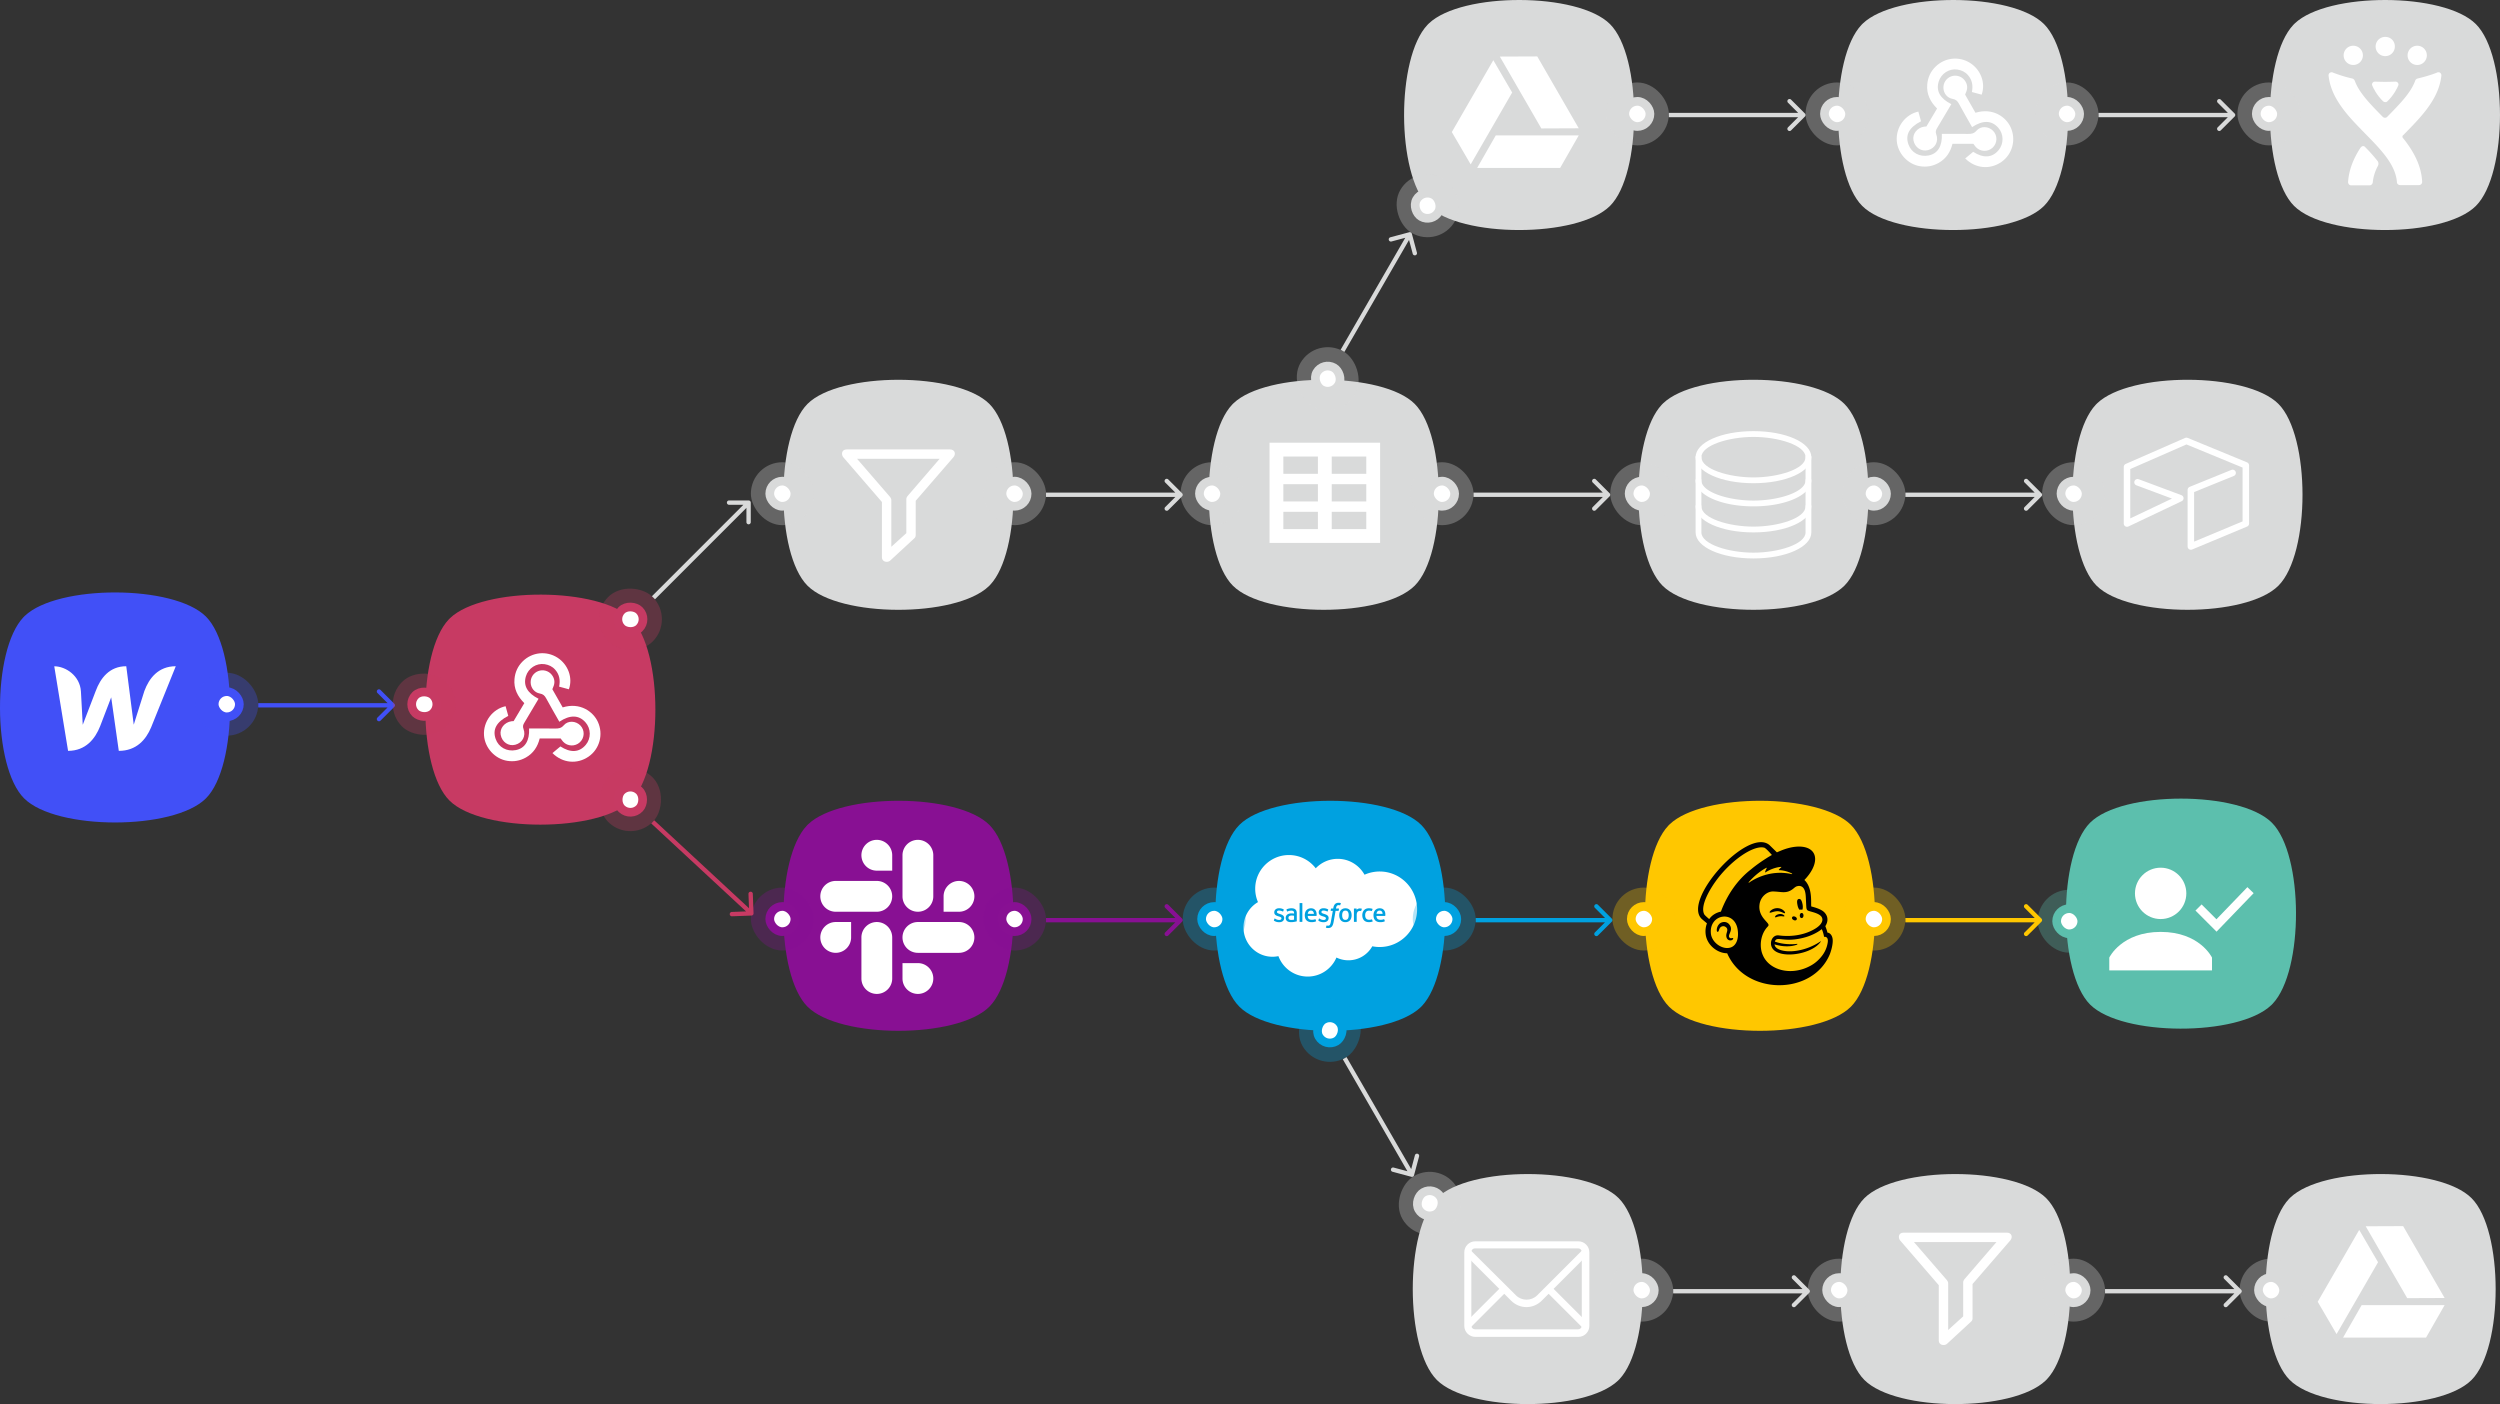 <svg xmlns="http://www.w3.org/2000/svg" fill="none" viewBox="0 0 1152 647">
  <rect x="0" y="0" width="1152" height="647" fill="#333333" stroke="none"/>
  <path d="M1057.41 10.816c15.22-14.518 68.77-14.42 83.48.292 14.81 14.811 14.81 68.973 0 83.784-14.81 14.811-68.97 14.811-83.78-.003-14.7-14.703-14.81-68.166-.33-83.445.2-.215.41-.424.63-.628z" fill="#D9DADA"/>
  <path d="M1084.38 21.074c-2.51 0-4.43 2.037-4.43 4.433a4.424 4.424 0 004.43 4.433c2.52 0 4.44-2.037 4.44-4.433a4.426 4.426 0 00-4.44-4.433zm29.48 0a4.426 4.426 0 00-4.44 4.433c0 2.516 2.04 4.433 4.44 4.433 2.51 0 4.43-2.037 4.43-4.433s-1.92-4.433-4.43-4.433zM1099.12 17a4.418 4.418 0 00-4.43 4.433 4.418 4.418 0 004.43 4.433c2.52 0 4.43-2.037 4.43-4.433 0-2.516-1.91-4.433-4.43-4.433zm25.28 16.535c-.24-.24-.6-.24-.84-.24-.12 0-.36 0-.48.12-2.99 1.198-6.11 2.037-8.98 2.755-.6.12-1.08.6-1.2 1.079-2.04 5.631-7.31 10.903-12.82 16.534-.24.24-.48.48-1.08.48-.48 0-.84-.24-1.08-.48-5.51-5.63-10.78-10.903-12.82-16.534-.24-.48-.6-.959-1.2-1.079-2.75-.599-5.87-1.557-8.98-2.755-.12-.12-.36-.12-.48-.12-.36 0-.6.12-.84.24-.36.24-.6.719-.6 1.198.48 4.673 2.28 9.226 5.63 14.018 3.12 4.553 7.19 8.627 11.14 12.7 7.31 7.43 14.14 14.378 14.74 22.526 0 .719.72 1.318 1.44 1.318h8.75c.71 0 1.43-.6 1.43-1.438v-.12c-.24-5.391-2.27-10.903-6.23-16.654-.84-1.198-1.67-2.396-2.63-3.475-.36-.479-.24-1.078.12-1.318l.84-.838c3.95-4.074 8.02-8.148 11.14-12.7 3.35-4.794 5.15-9.346 5.63-14.02 0-.359-.12-.838-.6-1.197zm-34.51 34.267c-.24-.24-.48-.48-.95-.48-.6 0-.96.48-1.2.72-3.6 5.511-5.39 10.663-5.75 15.815 0 .36.12.719.36 1.079.24.24.59.479 1.07.479h8.51c.72 0 1.32-.6 1.44-1.318.24-2.516.96-5.032 2.39-7.668a2.17 2.17 0 00-.11-2.157c-1.44-1.797-3.12-3.834-5.76-6.47z" fill="#fff"/>
  <path d="M1099.12 37.728c2.64 0 4.19-.12 4.79-.12.72 0 1.32.6 1.32 1.318 0 .24 0 .36-.12.48-.36.958-1.92 4.313-5.03 7.308-.36.36-.72.36-.96.36s-.6-.12-.96-.36c-2.99-2.875-4.67-6.35-5.03-7.309 0-.12-.12-.24-.12-.479 0-.719.6-1.318 1.32-1.318.6 0 2.15.12 4.79.12z" fill="#fff"/>
  <path d="M568.407 185.816c15.228-14.518 68.772-14.421 83.485.292 14.811 14.811 14.811 68.973 0 83.784-14.811 14.811-68.972 14.811-83.784-.003-14.701-14.703-14.809-68.166-.329-83.445.203-.215.414-.424.628-.628z" fill="#D9DADA"/>
  <path d="M585 204v46.177h50.954V204H585zm22.292 39.808h-15.923v-7.962h15.923v7.962zm0-12.739h-15.923v-7.961h15.923v7.961zm0-12.738h-15.923v-7.962h15.923v7.962zm22.293 25.477h-15.923v-7.962h15.923v7.962zm0-12.739h-15.923v-7.961h15.923v7.961zm0-12.738h-15.923v-7.962h15.923v7.962z" fill="#fff"/>
  <rect opacity=".3" x="650" y="213" width="29" height="29" rx="14.5" fill="#D9DADA"/>
  <rect x="658.7" y="221.7" width="11.6" height="11.6" rx="5.8" fill="#fff" stroke="#D9DADA" stroke-width="4"/>
  <path d="M741.707 228.707a.999.999 0 000-1.414l-6.364-6.364a.999.999 0 10-1.414 1.414l5.657 5.657-5.657 5.657a.999.999 0 101.414 1.414l6.364-6.364zM679 229h62v-2h-62v2z" fill="#D9DADA"/>
  <path d="M654.593 464.184c-15.228 14.518-68.772 14.421-83.485-.292-14.811-14.811-14.811-68.973 0-83.784 14.811-14.811 68.972-14.811 83.784.003 14.701 14.703 14.809 68.166.329 83.445-.203.215-.414.424-.628.628z" fill="#00A1E0"/>
  <path fill-rule="evenodd" clip-rule="evenodd" d="M606.291 400.108c2.58-2.688 6.172-4.356 10.145-4.356 5.281 0 9.888 2.945 12.341 7.317a17.043 17.043 0 016.976-1.483c9.525 0 17.247 7.789 17.247 17.399 0 9.61-7.722 17.4-17.247 17.4-1.163 0-2.299-.117-3.397-.339-2.16 3.854-6.279 6.458-11.004 6.458a12.539 12.539 0 01-5.516-1.27c-2.19 5.153-7.294 8.766-13.24 8.766-6.195 0-11.474-3.919-13.499-9.416a13.18 13.18 0 01-2.744.286c-7.375 0-13.353-6.041-13.353-13.493 0-4.994 2.685-9.354 6.677-11.687a15.43 15.43 0 01-1.278-6.171c0-8.571 6.956-15.519 15.537-15.519 5.039 0 9.516 2.395 12.355 6.108z" fill="#fff"/>
  <path fill-rule="evenodd" clip-rule="evenodd" d="M587.016 424.09c-.043.112.015.135.029.155.128.092.258.16.389.235.696.368 1.353.476 2.04.476 1.399 0 2.268-.744 2.268-1.942v-.023c0-1.108-.981-1.51-1.901-1.801l-.12-.039c-.693-.225-1.292-.42-1.292-.876v-.024c0-.391.35-.678.892-.678.603 0 1.317.2 1.778.454 0 0 .136.088.185-.043l.285-.766c.026-.073-.02-.129-.068-.157-.526-.321-1.253-.539-2.005-.539h-.14c-1.28 0-2.175.775-2.175 1.883v.024c0 1.168.987 1.548 1.911 1.811l.148.047c.673.206 1.254.385 1.254.858v.024c0 .433-.377.755-.986.755-.235 0-.988-.004-1.802-.518-.098-.058-.154-.099-.23-.145-.04-.025-.141-.069-.184.063l-.276.766zm20.483 0c-.043.112.015.135.03.155.127.092.257.16.388.235.696.368 1.354.476 2.04.476 1.399 0 2.269-.744 2.269-1.942v-.023c0-1.108-.981-1.51-1.901-1.801l-.12-.039c-.694-.225-1.292-.42-1.292-.876v-.024c0-.391.35-.678.892-.678.603 0 1.317.2 1.777.454 0 0 .136.088.186-.043l.284-.766c.027-.073-.02-.129-.068-.157-.526-.321-1.252-.539-2.004-.539h-.14c-1.281 0-2.175.775-2.175 1.883v.024c0 1.168.986 1.548 1.911 1.811l.148.047c.673.206 1.254.385 1.254.858v.024c0 .433-.378.755-.986.755-.236 0-.989-.004-1.802-.518-.099-.058-.156-.097-.231-.145-.025-.017-.143-.063-.184.063l-.276.766zm13.983-2.347c0 .677-.126 1.211-.374 1.588-.247.373-.619.555-1.138.555-.519 0-.889-.182-1.132-.555-.244-.377-.369-.911-.369-1.588 0-.676.125-1.209.369-1.582.243-.369.613-.549 1.132-.549.519 0 .891.18 1.138.55.249.372.374.905.374 1.581zm1.169-1.255a2.82 2.82 0 00-.532-1.015 2.58 2.58 0 00-.897-.682c-.357-.166-.778-.251-1.252-.251s-.895.085-1.252.251a2.571 2.571 0 00-.897.683 2.799 2.799 0 00-.531 1.014 4.391 4.391 0 00-.172 1.255c0 .448.057.87.172 1.255.114.387.293.729.531 1.015.238.286.541.514.897.676.358.162.779.245 1.252.245a3.02 3.02 0 001.252-.245c.356-.162.658-.39.897-.676a2.82 2.82 0 00.532-1.015c.114-.386.172-.808.172-1.255 0-.447-.058-.869-.172-1.255zm9.59 3.217c-.038-.114-.149-.071-.149-.071-.169.065-.35.125-.543.155-.194.031-.41.046-.64.046-.565 0-1.014-.168-1.335-.501-.323-.332-.504-.869-.502-1.596.002-.661.161-1.159.448-1.538.284-.377.718-.571 1.296-.571.482 0 .849.056 1.234.177 0 0 .092.04.136-.081.102-.283.178-.485.287-.798.031-.088-.045-.126-.073-.137a4.575 4.575 0 00-.779-.197 5.958 5.958 0 00-.876-.058c-.49 0-.928.083-1.302.25a2.705 2.705 0 00-.94.681 2.876 2.876 0 00-.568 1.015 4.018 4.018 0 00-.191 1.257c0 .969.261 1.752.777 2.325.517.575 1.293.868 2.306.868.598 0 1.212-.121 1.654-.295 0 0 .084-.041.048-.139l-.288-.792zm2.044-2.611c.056-.376.159-.689.32-.933.242-.369.611-.573 1.13-.573.519 0 .861.204 1.108.574.163.244.234.569.262.933l-2.82-.001zm3.932-.826a2.456 2.456 0 00-.506-.926c-.254-.274-.503-.466-.751-.572a2.893 2.893 0 00-1.132-.23c-.493 0-.941.084-1.305.254-.364.171-.67.405-.91.695-.24.29-.421.635-.536 1.026a4.46 4.46 0 00-.173 1.262c0 .456.06.881.179 1.262.12.386.313.724.573 1.005.26.283.594.504.994.659.398.154.881.234 1.435.232 1.143-.004 1.743-.258 1.991-.396.044-.024.086-.066.034-.189l-.259-.723c-.039-.108-.148-.069-.148-.069-.284.106-.685.294-1.623.292-.614-.001-1.068-.182-1.353-.465-.292-.289-.435-.714-.46-1.315l3.953.003s.104-.001.115-.103c.004-.042.136-.812-.118-1.702zm-35.595.826c.055-.376.159-.689.319-.933.243-.369.611-.573 1.131-.573.519 0 .861.204 1.108.574.162.244.234.569.261.933l-2.819-.001zm3.932-.826a2.47 2.47 0 00-.506-.926c-.254-.274-.503-.466-.751-.572a2.896 2.896 0 00-1.132-.23c-.493 0-.942.084-1.305.254a2.6 2.6 0 00-.911.695c-.24.29-.42.635-.535 1.026a4.46 4.46 0 00-.173 1.262c0 .456.06.881.179 1.262.12.386.313.724.572 1.005.261.283.595.504.995.659.398.154.88.234 1.435.232 1.142-.004 1.743-.258 1.991-.396.044-.024.085-.066.034-.189l-.259-.723c-.04-.108-.149-.069-.149-.069-.283.106-.684.294-1.623.292-.613-.001-1.067-.182-1.353-.465-.291-.289-.435-.714-.459-1.315l3.953.003s.104-.001.115-.103c.004-.042.135-.812-.118-1.702zm-12.478 3.415c-.155-.124-.177-.154-.228-.235-.078-.121-.119-.293-.119-.514 0-.347.116-.597.353-.765-.002.001.341-.296 1.147-.286.359.007.718.037 1.073.092v1.797h.001s-.503.108-1.068.142c-.804.048-1.161-.232-1.159-.231zm1.573-2.778a8.607 8.607 0 00-.617-.018c-.339 0-.666.042-.974.125a2.543 2.543 0 00-.825.383c-.239.17-.435.393-.574.652-.14.261-.211.567-.211.911 0 .35.061.654.181.902.118.246.295.459.515.619.22.16.491.277.806.349.311.071.662.107 1.047.107.406 0 .81-.034 1.201-.1.333-.057.665-.122.996-.194.131-.03.277-.07.277-.07.097-.025.09-.129.09-.129l-.002-3.616c0-.793-.212-1.38-.629-1.745-.414-.363-1.025-.546-1.815-.546-.297 0-.774.04-1.06.097 0 0-.863.167-1.219.446 0 0-.078.048-.035.157l.28.752c.035.097.13.064.13.064s.029-.012.065-.033c.76-.413 1.722-.401 1.722-.401.427 0 .756.087.977.256.216.165.326.415.326.942v.167c-.34-.049-.652-.077-.652-.077zm31.888-2.037a.107.107 0 00-.059-.143 3.551 3.551 0 00-.663-.112c-.497-.031-.772.053-1.019.164-.245.11-.517.289-.668.493l-.001-.482c0-.067-.047-.12-.113-.12H624c-.065 0-.113.053-.113.12v5.897c0 .066.054.12.12.12h1.039c.065 0 .12-.054.12-.12v-2.946c0-.396.043-.79.13-1.038.086-.245.202-.44.347-.581.137-.136.304-.236.488-.294.172-.049.351-.074.53-.074.207 0 .435.053.435.053.076.008.118-.038.144-.107.068-.181.26-.722.297-.83" fill="#00A1E0"/>
  <path fill-rule="evenodd" clip-rule="evenodd" d="M617.787 416.135a3.015 3.015 0 00-.928-.135c-.715 0-1.279.202-1.674.601-.393.396-.661.999-.795 1.793l-.048.268h-.898s-.109-.004-.132.115l-.148.822c-.01.079.024.128.129.127h.874l-.887 4.949a6.165 6.165 0 01-.236.974c-.087.245-.172.429-.276.562-.101.129-.197.224-.362.28a1.459 1.459 0 01-.465.067c-.096 0-.223-.016-.317-.035-.094-.019-.143-.04-.213-.069 0 0-.103-.039-.143.063-.033.084-.266.725-.293.804-.029.078.011.14.06.157.117.042.203.069.362.106.22.052.405.055.579.055.364 0 .695-.051.97-.15.277-.1.518-.274.731-.51.23-.255.375-.521.514-.884.137-.361.253-.808.347-1.329l.891-5.04h1.302s.11.004.132-.115l.148-.822c.01-.078-.024-.127-.129-.127h-1.264c.006-.029.063-.473.209-.892.061-.178.178-.322.277-.421a.812.812 0 01.331-.206c.137-.043.28-.064.424-.062.119 0 .236.015.325.033.123.026.17.04.202.05.129.039.146.001.172-.062l.302-.83c.031-.089-.045-.126-.073-.137zm-17.662 8.55c0 .066-.047.12-.114.12h-1.048c-.066 0-.113-.054-.113-.12v-8.438c0-.066.047-.119.113-.119h1.048c.067 0 .114.053.114.119v8.438z" fill="#00A1E0"/>
  <path d="M745.593 636.184c-15.228 14.518-68.772 14.421-83.485-.292-14.811-14.811-14.811-68.973 0-83.784 14.811-14.811 68.972-14.811 83.784.003 14.701 14.703 14.809 68.166.329 83.445-.203.215-.414.424-.628.628z" fill="#D9DADA"/>
  <path d="M731.773 578.015l-2.286-2.286-21.175 21.175c-2.647 2.647-7.098 2.647-9.745 0l-21.175-21.054-2.286 2.286 15.761 15.761-15.761 15.761 2.286 2.286 15.761-15.761 3.128 3.128c1.925 1.925 4.452 3.008 7.098 3.008 2.647 0 5.174-1.083 7.099-3.008l3.128-3.128 15.761 15.761 2.286-2.286-15.761-15.761 15.881-15.882z" fill="#fff"/>
  <path d="M727.322 616.034h-47.524c-2.767 0-5.053-2.286-5.053-5.053v-33.928c0-2.767 2.286-5.053 5.053-5.053h47.524c2.767 0 5.053 2.286 5.053 5.053v33.928c0 2.767-2.286 5.053-5.053 5.053zm-47.644-40.786c-.963 0-1.684.722-1.684 1.685v33.928c0 .962.721 1.684 1.684 1.684h47.523c.963 0 1.685-.722 1.685-1.684v-33.928c0-.963-.722-1.685-1.685-1.685h-47.523z" fill="#fff"/>
  <path d="M942.593 636.184c-15.228 14.518-68.772 14.421-83.485-.292-14.811-14.811-14.811-68.973 0-83.784 14.811-14.811 68.972-14.811 83.784.003 14.701 14.703 14.809 68.166.329 83.445-.203.215-.414.424-.628.628zm-487-366c-15.228 14.518-68.772 14.421-83.485-.292-14.811-14.811-14.811-68.973 0-83.784 14.811-14.811 68.972-14.811 83.784.003 14.701 14.703 14.809 68.166.329 83.445-.203.215-.414.424-.628.628z" fill="#D9DADA"/>
  <g clip-path="url(#SIi-YtwrZa)">
    <path d="M406.387 256.822v-25.506l-17.829-20.65c-.955-1.168-.847-3.57 1.619-3.57h47.56c2.316 0 2.852 2.123 1.619 3.57l-17.401 20.103v15.782c0 .644-.214 1.19-.761 1.619l-11.129 10.271c-1.287.955-3.678.44-3.678-1.619zm-11.45-45.394l15.246 17.615c.321.429.536.868.536 1.405v21.507l6.915-6.272v-15.664c0-.536.215-.976.536-1.405l14.807-17.186h-38.04z" fill="#fff"/>
  </g>
  <path d="M11.408 283.816c15.227-14.518 68.771-14.421 83.484.292 14.811 14.811 14.811 68.973 0 83.784-14.81 14.811-68.972 14.811-83.784-.003-14.7-14.703-14.81-68.166-.33-83.445.204-.215.415-.424.63-.628z" fill="#4150F7"/>
  <path d="M372.407 379.816c15.228-14.518 68.772-14.421 83.485.292 14.811 14.811 14.811 68.973 0 83.784-14.811 14.811-68.972 14.811-83.784-.003-14.701-14.703-14.809-68.166-.329-83.445.203-.215.414-.424.628-.628z" fill="#881093"/>
  <path d="M404.035 387a7.096 7.096 0 00-7.096 7.1c0 1.877.749 3.689 2.072 5.02a7.107 7.107 0 005.024 2.08h7.096v-7.1c0-3.911-3.173-7.091-7.096-7.1zm0 18.933h-18.939a7.097 7.097 0 00-7.096 7.1c0 3.92 3.183 7.1 7.096 7.1h18.93a7.096 7.096 0 007.096-7.1c.009-3.919-3.173-7.1-7.087-7.1zm18.93 14.2c3.923 0 7.105-3.18 7.096-7.1V394.1a7.096 7.096 0 10-14.192 0v18.933a7.09 7.09 0 007.096 7.1zm26.035-7.1c0-3.919-3.183-7.1-7.096-7.1a7.103 7.103 0 00-7.097 7.1v7.1h7.097a7.103 7.103 0 007.096-7.1zm-7.106 11.834h-18.929a7.096 7.096 0 00-7.096 7.1 7.14 7.14 0 002.072 5.02 7.103 7.103 0 005.024 2.08h18.929a7.098 7.098 0 007.097-7.1c.009-3.92-3.174-7.091-7.097-7.1zM422.965 443.8h-7.096v7.1c0 3.92 3.182 7.1 7.096 7.1 3.923 0 7.105-3.18 7.096-7.1.009-3.92-3.173-7.091-7.096-7.1zm-18.93-18.933a7.096 7.096 0 00-7.096 7.1V450.9c0 3.92 3.183 7.1 7.096 7.1 3.923 0 7.106-3.18 7.096-7.1v-18.933a7.137 7.137 0 00-2.072-5.02 7.116 7.116 0 00-5.024-2.08zm-26.035 7.1a7.14 7.14 0 002.072 5.02 7.107 7.107 0 005.024 2.08c3.923 0 7.106-3.181 7.097-7.1v-7.1h-7.097a7.103 7.103 0 00-7.096 7.1z" fill="#fff"/>
  <path d="M207.407 284.816c15.228-14.518 68.772-14.421 83.485.292 14.811 14.811 14.811 68.973 0 83.784-14.811 14.811-68.972 14.811-83.784-.003-14.701-14.703-14.809-68.166-.329-83.445.203-.215.414-.424.628-.628z" fill="#C73A63"/>
  <path d="M248.17 321.999c-2.232 3.763-4.371 7.407-6.555 11.024-.56.928-.838 1.685-.39 2.865 1.237 3.26-.508 6.433-3.787 7.295-3.092.812-6.105-1.226-6.719-4.546-.544-2.938 1.731-5.818 4.962-6.278.27-.039.547-.043 1.002-.077l4.915-8.264c-3.092-3.082-4.931-6.684-4.524-11.149.288-3.155 1.525-5.883 3.787-8.118 4.333-4.28 10.942-4.973 16.043-1.688 4.9 3.156 7.144 9.303 5.231 14.564l-4.491-1.221c.601-2.925.156-5.552-1.811-7.802-1.3-1.486-2.968-2.265-4.865-2.552-3.803-.576-7.536 1.874-8.644 5.616-1.257 4.247.646 7.717 5.846 10.331z" fill="#fff"/>
  <path d="M254.528 317.597l4.76 8.368c8.012-2.471 14.053 1.95 16.22 6.683 2.618 5.717.829 12.489-4.312 16.016-5.277 3.621-11.95 3.003-16.626-1.649l3.669-3.059c4.617 2.981 8.656 2.84 11.654-.69 2.557-3.011 2.502-7.502-.129-10.45-3.037-3.402-7.104-3.506-12.02-.24-2.039-3.606-4.114-7.184-6.088-10.816-.666-1.224-1.401-1.934-2.902-2.193-2.506-.434-4.124-2.579-4.222-4.982-.095-2.377 1.31-4.526 3.506-5.363 2.175-.829 4.728-.16 6.191 1.683 1.195 1.507 1.575 3.202.946 5.059-.175.518-.401 1.019-.647 1.633z" fill="#fff"/>
  <path d="M258.341 340.27h-9.645c-.925 3.786-2.922 6.843-6.362 8.787-2.675 1.511-5.558 2.023-8.626 1.53-5.649-.907-10.269-5.971-10.675-11.674-.461-6.46 3.998-12.202 9.942-13.492l1.235 4.463c-5.453 2.77-7.34 6.261-5.814 10.625 1.343 3.842 5.159 5.947 9.303 5.133 4.231-.832 6.365-4.334 6.104-9.954 4.012 0 8.027-.041 12.039.021 1.566.024 2.776-.138 3.956-1.513 1.943-2.263 5.519-2.059 7.612.078 2.138 2.185 2.036 5.699-.227 7.791-2.184 2.019-5.633 1.911-7.676-.264-.42-.448-.751-.981-1.166-1.531z" fill="#fff"/>
  <path d="M769.407 379.816c15.228-14.518 68.772-14.421 83.485.292 14.811 14.811 14.811 68.973 0 83.784-14.811 14.811-68.972 14.811-83.784-.003-14.701-14.703-14.809-68.166-.329-83.445.203-.215.414-.424.628-.628z" fill="#FFC700"/>
  <path d="M829.159 419.194a5.352 5.352 0 011.362 0c.249-.556.293-1.538.074-2.578-.323-1.567-.777-2.519-1.685-2.373-.908.147-.952 1.289-.615 2.856.161.865.498 1.626.864 2.095zm-7.866 1.245c.659.293 1.055.484 1.216.308.278-.278-.513-1.377-1.773-1.919a4.629 4.629 0 00-4.497.542c-.439.322-.849.762-.791 1.04.132.542 1.465-.395 3.325-.513 1.011-.073 1.861.249 2.52.542zm-1.318.747c-1.333.205-2.198.953-1.978 1.48.132.044.176.117.762-.117a5.499 5.499 0 012.754-.293c.424.044.629.073.732-.074.19-.307-.85-1.157-2.27-.996zm7.939 2.52c.498-1.011-1.597-2.051-2.095-1.025-.498 1.01 1.612 2.036 2.095 1.025zm2.3-3.003c-1.128-.015-1.172 2.314-.044 2.344 1.142 0 1.186-2.329.044-2.344zm-32.11 11.572c-.19.044-.879.22-1.245-.351-.761-1.172 1.626-2.989.44-5.259-1.333-2.564-4.087-1.992-5.142-.82-1.274 1.406-1.274 3.457-.732 3.53.63.088.6-.952 1.084-1.714a1.876 1.876 0 012.607-.557s.015 0 .015.015c1.699 1.113.205 2.607.337 4.204.205 2.446 2.71 2.402 3.164 1.318a.31.31 0 00-.03-.336c0 .161.088-.162-.498-.03zm44.004-2.505c-.498-1.728-.381-1.347-.996-3.017.366-.542 2.241-3.53-.454-6.343-1.523-1.597-4.98-2.432-6.035-2.725-.22-1.67.688-8.613-3.164-12.187 3.047-3.164 4.951-6.65 4.951-9.639-.015-5.742-7.075-7.485-15.776-3.882l-1.846.777-3.384-3.311c-9.902-8.642-40.928 25.825-31.011 34.204l2.168 1.831a10.605 10.605 0 00-.6 4.922c.498 4.907 5.288 8.877 9.917 8.863 8.481 19.541 39.331 19.57 47.314.439.249-.659 1.333-3.618 1.333-6.226 0-2.607-1.479-3.706-2.417-3.706zm-46.406 7.076c-3.354-.088-6.973-3.106-7.324-6.68-.908-8.994 10.898-11.045 12.334-1.817.674 4.351-.689 8.584-5.01 8.497zm-2.71-16.773c-2.226.44-4.189 1.699-5.391 3.442-.717-.6-2.05-1.757-2.285-2.197-1.904-3.647 2.095-10.722 4.893-14.707 6.914-9.873 17.739-17.344 22.764-15.996.82.234 3.515 3.355 3.515 3.355s-5.01 2.783-9.653 6.665c-6.284 4.834-11.016 11.836-13.843 19.438zm35.068 14.854s-5.244.776-10.21-1.04c.909-2.959 3.97.893 14.151-2.022 2.241-.644 5.185-1.904 7.485-3.721.498 1.143.85 2.344 1.04 3.56.542-.103 2.095-.073 1.685 2.651-.484 2.915-1.729 5.288-3.809 7.471a15.864 15.864 0 01-4.57 3.428c-.952.498-1.963.923-2.988 1.26-7.852 2.563-15.894-.249-18.501-6.314a12.105 12.105 0 01-.528-1.435c-1.098-4-.161-8.79 2.769-11.807.176-.191.366-.425.366-.703a1.253 1.253 0 00-.278-.674c-1.026-1.494-4.585-4.028-3.867-8.936.512-3.53 3.588-6.005 6.474-5.859l.733.044c1.245.073 2.329.234 3.354.278 1.714.073 3.267-.176 5.083-1.699.615-.513 1.113-.967 1.948-1.099a2.567 2.567 0 011.993.323c1.464.981 1.669 3.34 1.743 5.068.044.981.161 3.384.205 4.058.088 1.567.498 1.787 1.333 2.05.469.162.908.264 1.538.455 1.933.542 3.076 1.098 3.823 1.801.381.366.615.85.703 1.363.235 1.67-1.289 3.735-5.332 5.595-6.855 3.179-13.755 2.124-14.751 2.007-2.959-.395-4.643 3.428-2.871 6.035 3.325 4.908 17.974 2.93 22.222-3.134.102-.147.014-.235-.103-.147-6.137 4.189-14.253 5.61-18.867 3.823-.703-.278-2.168-.952-2.344-2.446 6.402 1.978 10.43.103 10.43.103s.322-.381-.059-.337zm-22.294-28.36c2.46-2.842 5.478-5.317 8.203-6.694a.104.104 0 01.146.044.121.121 0 010 .102c-.22.396-.63 1.231-.762 1.861-.014.058.03.117.088.132.03.014.059 0 .088-.015 1.685-1.143 4.629-2.388 7.193-2.534.058 0 .117.044.117.102a.134.134 0 01-.044.103 5.552 5.552 0 00-1.128 1.142c-.029.044-.029.118.029.147.015.015.044.015.059.015 1.802.014 4.35.644 6.02 1.582.117.058.03.278-.088.249-10.21-2.344-18.076 2.724-19.746 3.94a.134.134 0 01-.161-.029c-.044-.059-.044-.117-.014-.147z" fill="#000"/>
  <path d="M858.407 10.816c15.228-14.518 68.772-14.42 83.485.292 14.811 14.811 14.811 68.973 0 83.784-14.811 14.811-68.972 14.811-83.784-.003-14.701-14.703-14.809-68.166-.329-83.445.203-.215.414-.424.628-.628z" fill="#D9DADA"/>
  <path d="M899.17 47.999c-2.232 3.763-4.371 7.407-6.555 11.024-.56.928-.838 1.685-.39 2.865 1.237 3.26-.508 6.433-3.787 7.295-3.092.812-6.105-1.226-6.719-4.546-.544-2.938 1.731-5.819 4.962-6.278.27-.039.547-.043 1.002-.077l4.915-8.264c-3.092-3.082-4.931-6.684-4.524-11.149.288-3.155 1.525-5.883 3.787-8.118 4.333-4.28 10.942-4.973 16.043-1.688 4.9 3.156 7.144 9.303 5.231 14.564l-4.491-1.221c.601-2.925.156-5.552-1.811-7.802-1.3-1.486-2.968-2.265-4.865-2.552-3.803-.576-7.536 1.874-8.644 5.616-1.257 4.247.646 7.717 5.846 10.331z" fill="#fff"/>
  <path d="M905.528 43.597l4.76 8.367c8.012-2.47 14.053 1.95 16.22 6.684 2.618 5.717.829 12.489-4.312 16.016-5.277 3.621-11.95 3.002-16.626-1.649l3.669-3.06c4.617 2.981 8.656 2.841 11.654-.689 2.557-3.012 2.502-7.502-.129-10.45-3.037-3.402-7.104-3.506-12.02-.24-2.039-3.606-4.114-7.184-6.088-10.816-.666-1.224-1.401-1.935-2.902-2.194-2.506-.433-4.124-2.578-4.222-4.982-.095-2.376 1.31-4.525 3.506-5.362 2.175-.83 4.728-.16 6.191 1.683 1.195 1.506 1.575 3.201.946 5.059-.175.518-.401 1.019-.647 1.633z" fill="#fff"/>
  <path d="M909.341 66.27h-9.645c-.925 3.786-2.922 6.843-6.362 8.787-2.675 1.511-5.558 2.023-8.626 1.53-5.649-.907-10.269-5.972-10.675-11.674-.461-6.46 3.998-12.202 9.942-13.492l1.235 4.463c-5.453 2.77-7.34 6.26-5.814 10.625 1.343 3.841 5.159 5.947 9.303 5.133 4.231-.832 6.365-4.334 6.104-9.954 4.012 0 8.027-.041 12.039.02 1.566.025 2.776-.137 3.956-1.512 1.943-2.263 5.519-2.059 7.612.079 2.138 2.184 2.036 5.698-.227 7.79-2.184 2.02-5.633 1.911-7.676-.264-.42-.448-.751-.98-1.166-1.531z" fill="#fff"/>
  <path d="M1055.41 551.816c15.22-14.518 68.77-14.421 83.48.292 14.81 14.811 14.81 68.973 0 83.784-14.81 14.811-68.97 14.811-83.78-.003-14.7-14.703-14.81-68.166-.33-83.445.2-.215.41-.424.63-.628z" fill="#D9DADA"/>
  <path d="M1117.92 616.375l.16-.282 7.92-13.852.48-.835h-38.24l-.16.281-7.92 13.852-.48.836h38.24zM1107.37 565l-.33.001-15.96.065-.96.004.48.835 18.48 32.002.16.279h.33l15.95-.068.96-.005-.48-.833-18.47-32-.16-.28zm-39.21 35.133l8.04 13.786.48.833.49-.836 18.47-32.001.16-.279-.16-.282-8.03-13.783-.49-.832-.48.834-18.48 32-.16.279.16.281z" fill="#fff"/>
  <path d="M658.407 10.816c15.228-14.518 68.772-14.42 83.485.292 14.811 14.811 14.811 68.973 0 83.784-14.811 14.811-68.972 14.811-83.784-.003-14.701-14.703-14.809-68.166-.329-83.445.203-.215.414-.424.628-.628z" fill="#D9DADA"/>
  <path d="M718.921 77.375l.159-.282 7.922-13.852.48-.835h-38.241l-.159.281-7.922 13.852-.478.836h38.239zM708.367 26l-.326.001-15.957.065-.963.004.483.835 18.475 32.002.162.279h.326l15.952-.068.966-.005-.483-.833-18.475-32-.16-.28zm-39.203 35.133l8.037 13.786.484.833.481-.835 18.476-32.001.162-.28-.162-.282-8.037-13.783-.485-.832-.482.834-18.475 32-.163.279.164.281zM66.526 318.407s-4.552 14.311-4.894 15.526C61.5 332.718 58.184 307 58.184 307c-7.763 0-11.895 5.519-14.079 11.407 0 0-5.526 14.364-5.973 15.579-.027-1.136-.843-15.421-.843-15.421-.473-7.182-7-11.539-12.289-11.539L31.368 346c8.132-.026 12.5-5.545 14.79-11.407 0 0 4.868-12.674 5.079-13.255.052.554 3.5 24.662 3.5 24.662 8.131 0 12.526-5.175 14.895-10.826L81 307c-8.053 0-12.29 5.519-14.474 11.407z" fill="#fff"/>
  <path d="M766.407 185.816c15.228-14.518 68.772-14.421 83.485.292 14.811 14.811 14.811 68.973 0 83.784-14.811 14.811-68.972 14.811-83.784-.003-14.701-14.703-14.809-68.166-.329-83.445.203-.215.414-.424.628-.628z" fill="#D9DADA"/>
  <rect opacity=".3" x="771" y="242" width="29" height="29" rx="14.5" transform="rotate(-180 771 242)" fill="#D9DADA"/>
  <rect x="762.3" y="233.3" width="11.6" height="11.6" rx="5.8" transform="rotate(-180 762.3 233.3)" fill="#fff" stroke="#D9DADA" stroke-width="4"/>
  <rect opacity=".3" x="861" y="67" width="29" height="29" rx="14.5" transform="rotate(-180 861 67)" fill="#D9DADA"/>
  <rect x="852.3" y="58.3" width="11.6" height="11.6" rx="5.8" transform="rotate(-180 852.3 58.3)" fill="#fff" stroke="#D9DADA" stroke-width="4"/>
  <rect opacity=".3" x="1060" y="67" width="29" height="29" rx="14.5" transform="rotate(-180 1060 67)" fill="#D9DADA"/>
  <rect x="1051.3" y="58.3" width="11.6" height="11.6" rx="5.8" transform="rotate(-180 1051.3 58.3)" fill="#fff" stroke="#D9DADA" stroke-width="4"/>
  <path d="M808 222.667c-14.953 0-26.667-5.271-26.667-12 0-6.73 11.714-12 26.667-12 14.953 0 26.667 5.27 26.667 12 0 6.729-11.714 12-26.667 12zm0-21.334c-11.352 0-24 3.834-24 9.334S796.648 220 808 220s24-3.833 24-9.333-12.648-9.334-24-9.334z" fill="#fff"/>
  <path d="M808 233.333c-14.953 0-26.667-5.27-26.667-12v-10.666a1.332 1.332 0 112.667 0v10.666c0 5.5 12.648 9.334 24 9.334s24-3.834 24-9.334v-10.666a1.332 1.332 0 112.667 0v10.666c0 6.73-11.714 12-26.667 12z" fill="#fff"/>
  <path d="M808 245.333c-14.953 0-26.667-5.27-26.667-12v-12c0-.737.596-1.333 1.334-1.333.737 0 1.333.596 1.333 1.333v12c0 5.5 12.648 9.334 24 9.334s24-3.834 24-9.334v-12c0-.737.596-1.333 1.333-1.333.738 0 1.334.596 1.334 1.333v12c0 6.73-11.714 12-26.667 12z" fill="#fff"/>
  <path d="M808 257.333c-14.953 0-26.667-5.27-26.667-12v-12c0-.737.596-1.333 1.334-1.333.737 0 1.333.596 1.333 1.333v12c0 5.5 12.648 9.334 24 9.334s24-3.834 24-9.334v-12c0-.737.596-1.333 1.333-1.333.738 0 1.334.596 1.334 1.333v12c0 6.73-11.714 12-26.667 12z" fill="#fff"/>
  <g clip-path="url(#SIi-YtwrZb)">
    <path d="M893.387 617.726V592.22l-17.829-20.65c-.955-1.168-.847-3.57 1.619-3.57h47.56c2.316 0 2.852 2.123 1.619 3.57l-17.401 20.103v15.782c0 .643-.214 1.19-.761 1.619l-11.129 10.271c-1.287.954-3.678.44-3.678-1.619zm-11.45-45.395l15.246 17.616c.321.429.536.868.536 1.404v21.508l6.915-6.272v-15.664c0-.537.215-.976.536-1.405l14.807-17.187h-38.04z" fill="#fff"/>
  </g>
  <path d="M966.407 185.816c15.228-14.518 68.773-14.421 83.483.292 14.81 14.811 14.81 68.973 0 83.784-14.81 14.811-68.97 14.811-83.782-.003-14.701-14.703-14.809-68.166-.329-83.445.203-.215.414-.424.628-.628z" fill="#D9DADA"/>
  <path d="M984.973 222.225l19.717 7.361-24.565 11.668v-26.097l27.375-11.99 27.38 11.285v26.802l-25.33 10.579v-26.096l19.24-7.811" stroke="#fff" stroke-width="3" stroke-linecap="round" stroke-linejoin="round"/>
  <path d="M1046.59 463.184c-15.22 14.518-68.769 14.421-83.482-.292-14.811-14.811-14.811-68.973 0-83.784 14.811-14.811 68.972-14.811 83.782.003 14.7 14.703 14.81 68.166.33 83.445-.2.215-.41.424-.63.628z" fill="#5CBFAD"/>
  <path d="M1037.04 410.188l-15.68 16.27-8.28-8.283" stroke="#fff" stroke-width="4" stroke-miterlimit="10"/>
  <path d="M995.625 423.5c6.535 0 11.835-5.298 11.835-11.833 0-6.536-5.3-11.834-11.835-11.834-6.536 0-11.833 5.298-11.833 11.834 0 6.535 5.297 11.833 11.833 11.833zm0 5.917c-18.046 0-23.667 11.833-23.667 11.833v5.917h47.332v-5.917s-5.62-11.833-23.665-11.833z" fill="#fff"/>
  <rect opacity=".3" x="970" y="242" width="29" height="29" rx="14.5" transform="rotate(-180 970 242)" fill="#D9DADA"/>
  <rect x="961.3" y="233.3" width="11.6" height="11.6" rx="5.8" transform="rotate(-180 961.3 233.3)" fill="#fff" stroke="#D9DADA" stroke-width="4"/>
  <rect opacity=".3" x="968" y="439" width="29" height="29" rx="14.5" transform="rotate(-180 968 439)" fill="#5CBFAD"/>
  <rect x="959.3" y="430.3" width="11.6" height="11.6" rx="5.8" transform="rotate(-180 959.3 430.3)" fill="#fff" stroke="#5CBFAD" stroke-width="4"/>
  <rect opacity=".3" x="90" y="310" width="29" height="29" rx="14.5" fill="#4150F7"/>
  <rect x="98.7" y="318.7" width="11.6" height="11.6" rx="5.8" fill="#fff" stroke="#4150F7" stroke-width="4"/>
  <path d="M181.707 325.707a.999.999 0 000-1.414l-6.364-6.364a.999.999 0 10-1.414 1.414l5.657 5.657-5.657 5.657a.999.999 0 101.414 1.414l6.364-6.364zM119 326h62v-2h-62v2z" fill="#4150F7"/>
  <rect opacity=".3" x="453" y="409" width="29" height="29" rx="14.5" fill="#881093"/>
  <rect x="461.7" y="417.7" width="11.6" height="11.6" rx="5.8" fill="#fff" stroke="#881093" stroke-width="4"/>
  <rect opacity=".3" x="346" y="409" width="29" height="29" rx="14.5" fill="#881093"/>
  <rect x="354.7" y="417.7" width="11.6" height="11.6" rx="5.8" fill="#fff" stroke="#881093" stroke-width="4"/>
  <rect opacity=".3" x="544" y="213" width="29" height="29" rx="14.5" fill="#D9DADA"/>
  <rect x="552.7" y="221.7" width="11.6" height="11.6" rx="5.8" fill="#fff" stroke="#D9DADA" stroke-width="4"/>
  <path d="M544.707 424.707a.999.999 0 000-1.414l-6.364-6.364a.999.999 0 10-1.414 1.414l5.657 5.657-5.657 5.657a.999.999 0 101.414 1.414l6.364-6.364zM482 425h62v-2h-62v2z" fill="#881093"/>
  <rect opacity=".3" x="651" y="409" width="29" height="29" rx="14.5" fill="#00A1E0"/>
  <rect x="659.7" y="417.7" width="11.6" height="11.6" rx="5.8" fill="#fff" stroke="#00A1E0" stroke-width="4"/>
  <rect opacity=".3" x="545" y="409" width="29" height="29" rx="14.5" fill="#00A1E0"/>
  <rect x="553.7" y="417.7" width="11.6" height="11.6" rx="5.8" fill="#fff" stroke="#00A1E0" stroke-width="4"/>
  <path d="M742.707 424.707a.999.999 0 000-1.414l-6.364-6.364a.999.999 0 10-1.414 1.414l5.657 5.657-5.657 5.657a.999.999 0 101.414 1.414l6.364-6.364zM680 425h62v-2h-62v2z" fill="#00A1E0"/>
  <rect opacity=".3" x="849" y="409" width="29" height="29" rx="14.5" fill="#FFC700"/>
  <rect x="857.7" y="417.7" width="11.6" height="11.6" rx="5.8" fill="#fff" stroke="#FFC700" stroke-width="4"/>
  <rect opacity=".3" x="743" y="409" width="29" height="29" rx="14.5" fill="#FFC700"/>
  <rect x="751.7" y="417.7" width="11.6" height="11.6" rx="5.8" fill="#fff" stroke="#FFC700" stroke-width="4"/>
  <path d="M940.707 424.707a.999.999 0 000-1.414l-6.364-6.364a.999.999 0 10-1.414 1.414l5.657 5.657-5.657 5.657a.999.999 0 101.414 1.414l6.364-6.364zM878 425h62v-2h-62v2z" fill="#FFC700"/>
  <rect opacity=".3" x="849" y="213" width="29" height="29" rx="14.5" fill="#D9DADA"/>
  <rect x="857.7" y="221.7" width="11.6" height="11.6" rx="5.8" fill="#fff" stroke="#D9DADA" stroke-width="4"/>
  <path d="M940.707 228.707a.999.999 0 000-1.414l-6.364-6.364a.999.999 0 10-1.414 1.414l5.657 5.657-5.657 5.657a.999.999 0 101.414 1.414l6.364-6.364zM878 229h62v-2h-62v2z" fill="#D9DADA"/>
  <rect opacity=".3" x="938" y="38" width="29" height="29" rx="14.5" fill="#D9DADA"/>
  <rect x="946.7" y="46.7" width="11.6" height="11.6" rx="5.8" fill="#fff" stroke="#D9DADA" stroke-width="4"/>
  <path d="M1029.71 53.707a1 1 0 000-1.414l-6.37-6.364a.995.995 0 00-1.41 0 1 1 0 000 1.414l5.66 5.657-5.66 5.657a1 1 0 000 1.414c.39.39 1.02.39 1.41 0l6.37-6.364zM967 54h62v-2h-62v2z" fill="#D9DADA"/>
  <rect opacity=".3" x="740" y="38" width="29" height="29" rx="14.5" fill="#D9DADA"/>
  <rect x="748.7" y="46.7" width="11.6" height="11.6" rx="5.8" fill="#fff" stroke="#D9DADA" stroke-width="4"/>
  <path d="M831.707 53.707a1 1 0 000-1.414l-6.364-6.364a1 1 0 10-1.414 1.414L829.586 53l-5.657 5.657a1 1 0 101.414 1.414l6.364-6.364zM769 54h62v-2h-62v2z" fill="#D9DADA"/>
  <rect opacity=".3" x="618.115" y="455" width="29" height="29" rx="14.5" transform="rotate(60 618.115 455)" fill="#00A1E0"/>
  <rect x="614.93" y="466.884" width="11.6" height="11.6" rx="5.8" transform="rotate(60 614.93 466.884)" fill="#fff" stroke="#00A1E0" stroke-width="4"/>
  <rect opacity=".3" x="664.115" y="534.674" width="29" height="29" rx="14.5" transform="rotate(60 664.115 534.674)" fill="#D9DADA"/>
  <rect x="660.93" y="546.559" width="11.6" height="11.6" rx="5.8" transform="rotate(60 660.93 546.559)" fill="#fff" stroke="#D9DADA" stroke-width="4"/>
  <path d="M650.366 542.274a.999.999 0 001.224-.707l2.33-8.693a1 1 0 00-1.932-.518l-2.071 7.728-7.727-2.071a1 1 0 00-.518 1.932l8.694 2.329zm-31.608-54.159l31 53.693 1.733-1-31-53.693-1.733 1z" fill="#D9DADA"/>
  <rect opacity=".3" width="29" height="29" rx="14.5" transform="scale(1 -1) rotate(60 476.817 437.293)" fill="#D9DADA"/>
  <rect width="11.6" height="11.6" rx="5.8" transform="scale(1 -1) rotate(60 464.933 440.477)" fill="#fff" stroke="#D9DADA" stroke-width="4"/>
  <rect opacity=".3" width="29" height="29" rx="14.5" transform="scale(1 -1) rotate(60 430.817 516.967)" fill="#D9DADA"/>
  <rect width="11.6" height="11.6" rx="5.8" transform="scale(1 -1) rotate(60 418.932 520.151)" fill="#fff" stroke="#D9DADA" stroke-width="4"/>
  <path d="M649.366 107.015a.999.999 0 011.224.707l2.33 8.693a1 1 0 01-1.932.518l-2.071-7.728-7.727 2.071a1 1 0 01-.518-1.932l8.694-2.329zm-31.608 54.159l31-53.693 1.733 1-31 53.693-1.733-1z" fill="#D9DADA"/>
  <rect opacity=".3" x="941" y="580" width="29" height="29" rx="14.5" fill="#D9DADA"/>
  <rect x="949.7" y="588.7" width="11.6" height="11.6" rx="5.8" fill="#fff" stroke="#D9DADA" stroke-width="4"/>
  <rect opacity=".3" x="1032" y="580" width="29" height="29" rx="14.5" fill="#D9DADA"/>
  <rect x="1040.7" y="588.7" width="11.6" height="11.6" rx="5.8" fill="#fff" stroke="#D9DADA" stroke-width="4"/>
  <rect opacity=".3" x="833" y="580" width="29" height="29" rx="14.5" fill="#D9DADA"/>
  <rect x="841.7" y="588.7" width="11.6" height="11.6" rx="5.8" fill="#fff" stroke="#D9DADA" stroke-width="4"/>
  <path d="M1032.71 595.707a1 1 0 000-1.414l-6.37-6.364a.994.994 0 00-1.41 0 1 1 0 000 1.414l5.66 5.657-5.66 5.657a1 1 0 000 1.414.994.994 0 001.41 0l6.37-6.364zM970 596h62v-2h-62v2z" fill="#D9DADA"/>
  <rect opacity=".3" x="742" y="580" width="29" height="29" rx="14.5" fill="#D9DADA"/>
  <rect x="750.7" y="588.7" width="11.6" height="11.6" rx="5.8" fill="#fff" stroke="#D9DADA" stroke-width="4"/>
  <path d="M833.707 595.707a.999.999 0 000-1.414l-6.364-6.364a.999.999 0 10-1.414 1.414l5.657 5.657-5.657 5.657a.999.999 0 101.414 1.414l6.364-6.364zM771 596h62v-2h-62v2z" fill="#D9DADA"/>
  <rect opacity=".3" x="270" y="285.347" width="29" height="29" rx="14.5" transform="rotate(-45 270 285.347)" fill="#C73A63"/>
  <rect x="282.304" y="285.347" width="11.6" height="11.6" rx="5.8" transform="rotate(-45 282.304 285.347)" fill="#fff" stroke="#C73A63" stroke-width="4"/>
  <rect opacity=".3" x="175" y="324.506" width="29" height="29" rx="14.5" transform="rotate(-45 175 324.506)" fill="#C73A63"/>
  <rect x="187.304" y="324.506" width="11.6" height="11.6" rx="5.8" transform="rotate(-45 187.304 324.506)" fill="#fff" stroke="#C73A63" stroke-width="4"/>
  <path d="M345.953 231.606a1 1 0 00-1-1h-9a1 1 0 000 2h8v8a1 1 0 002 0v-9zm-44.133 44.548l43.841-43.841-1.415-1.414-43.84 43.841 1.414 1.414z" fill="#D9DADA"/>
  <rect opacity=".3" x="289.725" y="348" width="29" height="29" rx="14.5" transform="rotate(42.856 289.725 348)" fill="#C73A63"/>
  <rect x="290.185" y="360.295" width="11.6" height="11.6" rx="5.8" transform="rotate(42.856 290.185 360.295)" fill="#fff" stroke="#C73A63" stroke-width="4"/>
  <path d="M346.269 421.89a1 1 0 00.962-1.037l-.337-8.994a1 1 0 00-1.999.075l.3 7.995-7.995.299a1 1 0 00.075 1.998l8.994-.336zm-46.168-42.436l45.45 42.169 1.361-1.466-45.451-42.169-1.36 1.466z" fill="#C73A63"/>
  <rect opacity=".3" x="453" y="213" width="29" height="29" rx="14.5" fill="#D9DADA"/>
  <rect x="461.7" y="221.7" width="11.6" height="11.6" rx="5.8" fill="#fff" stroke="#D9DADA" stroke-width="4"/>
  <rect opacity=".3" x="346" y="213" width="29" height="29" rx="14.5" fill="#D9DADA"/>
  <rect x="354.7" y="221.7" width="11.6" height="11.6" rx="5.8" fill="#fff" stroke="#D9DADA" stroke-width="4"/>
  <path d="M544.707 228.707a.999.999 0 000-1.414l-6.364-6.364a.999.999 0 10-1.414 1.414l5.657 5.657-5.657 5.657a.999.999 0 101.414 1.414l6.364-6.364zM482 229h62v-2h-62v2z" fill="#D9DADA"/>
  <defs>
    <clipPath id="SIi-YtwrZa">
      <path fill="#fff" transform="translate(388 207)" d="M0 0h52v52H0z"/>
    </clipPath>
    <clipPath id="SIi-YtwrZb">
      <path fill="#fff" transform="translate(875 568)" d="M0 0h52v52H0z"/>
    </clipPath>
  </defs>
</svg>
